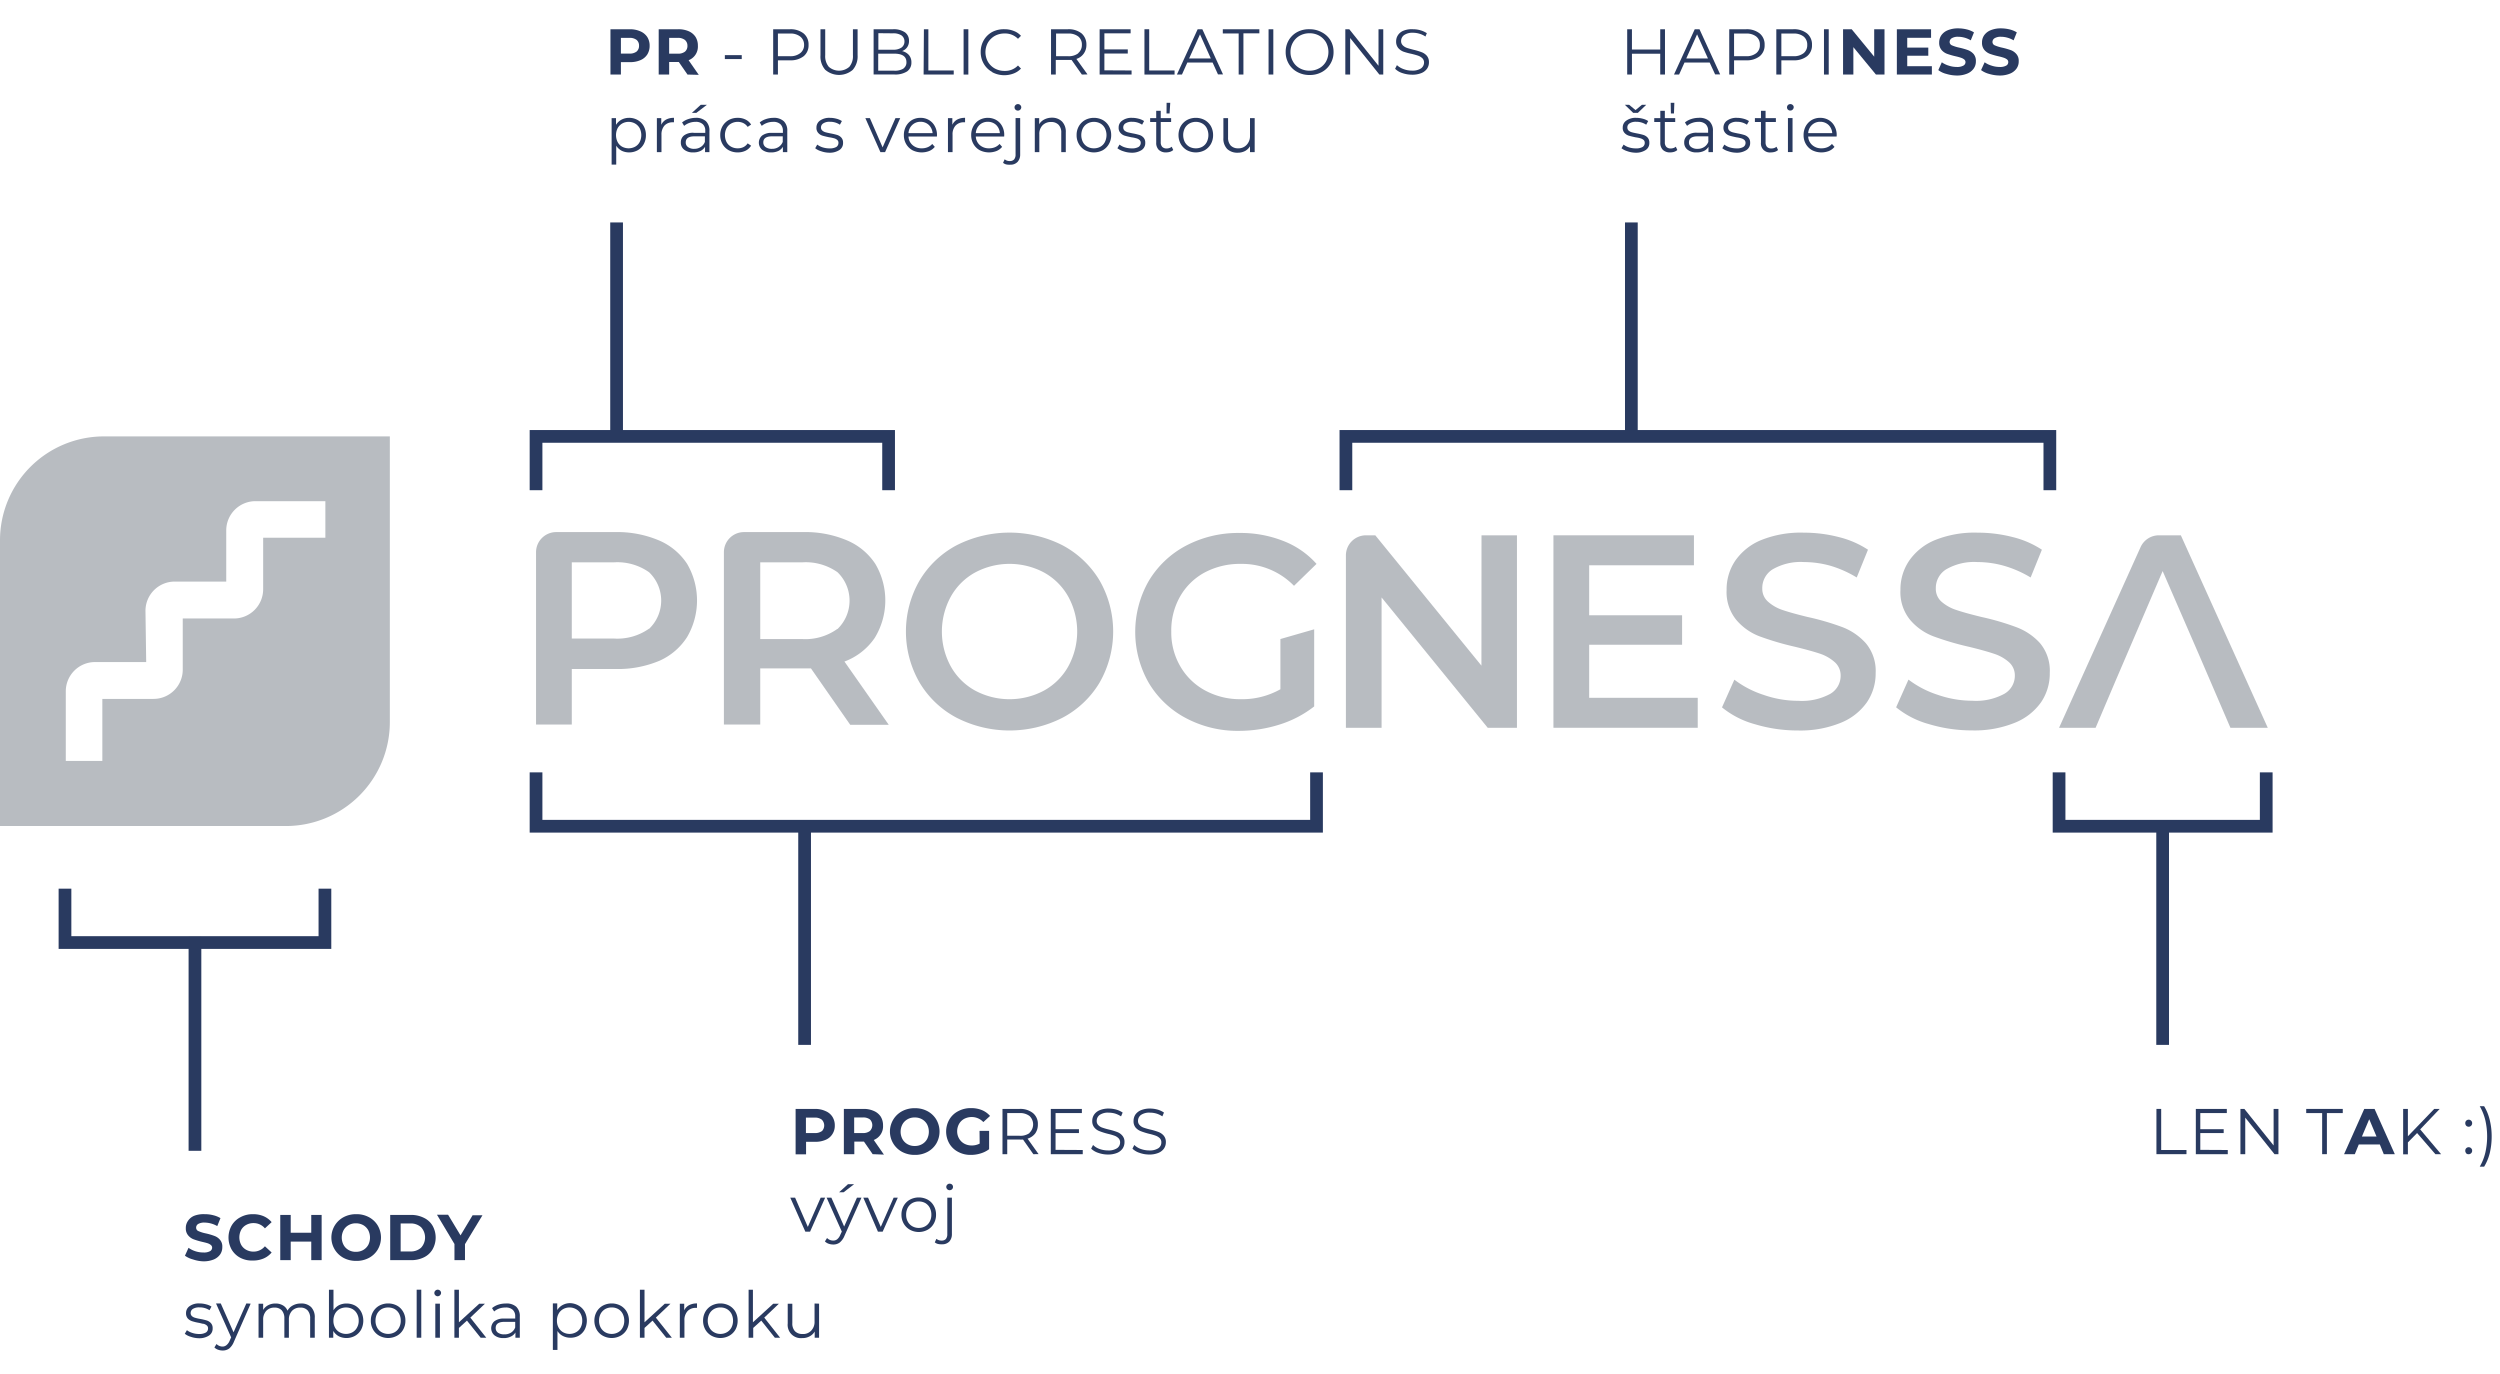<svg id="a84ca7e2-defd-4b20-b474-d85320c63497" data-name="Layer 1" xmlns="http://www.w3.org/2000/svg" viewBox="0 0 342 188"><title>prog_ilus</title><path d="M90.13,73.92a14.64,14.64,0,0,0-6-1.13H76.09a2.76,2.76,0,0,0-2.76,2.75V99.12h4.89v-7.6h6a14.64,14.64,0,0,0,6-1.13A8.64,8.64,0,0,0,94,87.14a9.92,9.92,0,0,0,0-10A8.66,8.66,0,0,0,90.13,73.92ZM88.79,86a7.52,7.52,0,0,1-4.85,1.35H78.22V76.93h5.72a7.52,7.52,0,0,1,4.85,1.35,5.35,5.35,0,0,1,0,7.75Z" style="fill:#b8bcc1"/><path d="M119.66,87.27a9.82,9.82,0,0,0,.09-10.12,8.66,8.66,0,0,0-3.89-3.23,14.6,14.6,0,0,0-6-1.13h-8.08a2.75,2.75,0,0,0-2.75,2.75V99.12H104V91.44h5.94q.67,0,1,0l5.37,7.71h5.27l-6.06-8.65A8.67,8.67,0,0,0,119.66,87.27Zm-5.13-1.22a7.51,7.51,0,0,1-4.86,1.37H104V76.93h5.71a7.57,7.57,0,0,1,4.86,1.35,5.4,5.4,0,0,1,0,7.77Z" style="fill:#b8bcc1"/><path d="M145.36,74.6a16,16,0,0,0-14.51,0,13,13,0,0,0-5.08,4.86,14,14,0,0,0,0,13.87,12.89,12.89,0,0,0,5.08,4.85,15.91,15.91,0,0,0,14.51,0,12.91,12.91,0,0,0,5.08-4.83,14.06,14.06,0,0,0,0-13.91A13,13,0,0,0,145.36,74.6Zm.79,16.55a8.49,8.49,0,0,1-3.31,3.31,10,10,0,0,1-9.47,0,8.49,8.49,0,0,1-3.31-3.31,9.95,9.95,0,0,1,0-9.51,8.49,8.49,0,0,1,3.31-3.31,10,10,0,0,1,9.47,0,8.49,8.49,0,0,1,3.31,3.31,9.95,9.95,0,0,1,0,9.51Z" style="fill:#b8bcc1"/><path d="M164.81,78.31a10.26,10.26,0,0,1,4.95-1.17,9.93,9.93,0,0,1,7.26,3l3.08-3A11.73,11.73,0,0,0,175.55,74a15.9,15.9,0,0,0-6-1.09,15.27,15.27,0,0,0-7.31,1.74,13,13,0,0,0-5.1,4.84,14.06,14.06,0,0,0,0,13.91,12.91,12.91,0,0,0,5.08,4.83,15,15,0,0,0,7.26,1.75,18.34,18.34,0,0,0,5.56-.86,14.85,14.85,0,0,0,4.74-2.48V86.09l-4.62,1.33v6.87a10.64,10.64,0,0,1-5.42,1.36,10,10,0,0,1-4.91-1.21,8.67,8.67,0,0,1-3.38-3.31,9.2,9.2,0,0,1-1.22-4.74,9.35,9.35,0,0,1,1.22-4.81A8.51,8.51,0,0,1,164.81,78.31Z" style="fill:#b8bcc1"/><path d="M202.66,91.06,188.14,73.23h-1.27A2.75,2.75,0,0,0,184.12,76V99.56H189V81.73l14.52,17.83h4V73.23h-4.85Z" style="fill:#b8bcc1"/><polygon points="217.4 88.2 230.11 88.2 230.11 84.17 217.4 84.17 217.4 77.33 231.73 77.33 231.73 73.23 212.51 73.23 212.51 99.56 232.25 99.56 232.25 95.46 217.4 95.46 217.4 88.2" style="fill:#b8bcc1"/><path d="M252.09,85.81a35.48,35.48,0,0,0-4.82-1.41c-1.43-.35-2.55-.66-3.38-.94a5.69,5.69,0,0,1-2-1.13,2.33,2.33,0,0,1-.81-1.84,3,3,0,0,1,1.41-2.6,7.66,7.66,0,0,1,4.31-1,13.57,13.57,0,0,1,3.65.52A15.25,15.25,0,0,1,254,79l1.54-3.8a12.88,12.88,0,0,0-4-1.73,18.87,18.87,0,0,0-4.73-.6,14.5,14.5,0,0,0-5.85,1,8,8,0,0,0-3.58,2.84,7,7,0,0,0-1.18,4,6,6,0,0,0,1.34,4.11,7.83,7.83,0,0,0,3.19,2.24,39.68,39.68,0,0,0,4.87,1.43c1.43.35,2.56.66,3.39.94A5.8,5.8,0,0,1,251,90.59a2.43,2.43,0,0,1,.8,1.86,2.85,2.85,0,0,1-1.44,2.48,8.15,8.15,0,0,1-4.38.94,14.37,14.37,0,0,1-4.72-.81,13.4,13.4,0,0,1-4-2.08l-1.69,3.79a12.2,12.2,0,0,0,4.49,2.3,20.27,20.27,0,0,0,5.89.86,14.62,14.62,0,0,0,5.86-1.05,8,8,0,0,0,3.59-2.82,7,7,0,0,0,1.19-4,5.9,5.9,0,0,0-1.34-4.06A8.3,8.3,0,0,0,252.09,85.81Z" style="fill:#b8bcc1"/><path d="M275.87,85.81a35.29,35.29,0,0,0-4.81-1.41c-1.43-.35-2.56-.66-3.39-.94a5.77,5.77,0,0,1-2.05-1.13,2.32,2.32,0,0,1-.8-1.84,3,3,0,0,1,1.41-2.6,7.62,7.62,0,0,1,4.3-1,13.52,13.52,0,0,1,3.65.52A15.08,15.08,0,0,1,277.79,79l1.54-3.8a12.92,12.92,0,0,0-4-1.73,19,19,0,0,0-4.74-.6,14.5,14.5,0,0,0-5.85,1,8,8,0,0,0-3.57,2.84,7,7,0,0,0-1.19,4,6,6,0,0,0,1.34,4.11,7.86,7.86,0,0,0,3.2,2.24,39.15,39.15,0,0,0,4.87,1.43c1.43.35,2.55.66,3.38.94a5.71,5.71,0,0,1,2.05,1.15,2.4,2.4,0,0,1,.81,1.86,2.84,2.84,0,0,1-1.45,2.48,8.1,8.1,0,0,1-4.38.94,14.42,14.42,0,0,1-4.72-.81,13.4,13.4,0,0,1-4-2.08l-1.69,3.79a12.2,12.2,0,0,0,4.49,2.3,20.37,20.37,0,0,0,5.89.86,14.67,14.67,0,0,0,5.87-1.05,8.05,8.05,0,0,0,3.59-2.82,7,7,0,0,0,1.18-4,5.89,5.89,0,0,0-1.33-4.06A8.26,8.26,0,0,0,275.87,85.81Z" style="fill:#b8bcc1"/><path d="M298.34,73.23h-3a2.75,2.75,0,0,0-2.51,1.62L281.68,99.56h5l2.59-6.1h0l2.36-5.5,4.22-9.84,5,11.51h0l4.27,9.93h5.11Z" style="fill:#b8bcc1"/><path d="M0,73.92V113H39.11A14.22,14.22,0,0,0,53.33,98.81V59.7H14.22A14.22,14.22,0,0,0,0,73.92Zm19.9,9.64a4,4,0,0,1,4-4h7.05v-7a4,4,0,0,1,4-4h9.56v5H36v7.05a4,4,0,0,1-4,4H25v7a4,4,0,0,1-4,4h-7v8.49h-5V94.57a4,4,0,0,1,4-4h7Z" style="fill:#b8bcc1"/><polyline points="121.56 67.06 121.56 59.7 73.33 59.7 73.33 67.06" style="fill:none;stroke:#293a60;stroke-miterlimit:10;stroke-width:1.741px"/><polyline points="280.42 67.06 280.42 59.7 184.12 59.7 184.12 67.06" style="fill:none;stroke:#293a60;stroke-miterlimit:10;stroke-width:1.741px"/><polyline points="73.33 105.66 73.33 113.03 180.1 113.03 180.1 105.66" style="fill:none;stroke:#293a60;stroke-miterlimit:10;stroke-width:1.741px"/><polyline points="8.89 121.57 8.89 128.94 44.45 128.94 44.45 121.57" style="fill:none;stroke:#293a60;stroke-miterlimit:10;stroke-width:1.741px"/><line x1="84.35" y1="59.7" x2="84.35" y2="30.43" style="fill:none;stroke:#293a60;stroke-miterlimit:10;stroke-width:1.741px"/><path d="M87.61,4.29a2.14,2.14,0,0,1,.94.78,2.2,2.2,0,0,1,.32,1.19,2.2,2.2,0,0,1-.32,1.19,2.08,2.08,0,0,1-.94.78,3.46,3.46,0,0,1-1.42.27H84.94v1.7H83.51V4h2.68A3.46,3.46,0,0,1,87.61,4.29Zm-.52,2.76a1,1,0,0,0,.33-.79,1,1,0,0,0-.33-.8,1.55,1.55,0,0,0-1-.28H84.94V7.33h1.17A1.49,1.49,0,0,0,87.09,7.05Z" style="fill:#293a60"/><path d="M94.05,10.2,92.86,8.48H91.54V10.2H90.11V4h2.68a3.46,3.46,0,0,1,1.42.27,2.14,2.14,0,0,1,.94.78,2.2,2.2,0,0,1,.32,1.19,2,2,0,0,1-1.27,2l1.39,2Zm-.36-4.74a1.55,1.55,0,0,0-1-.28H91.54V7.34h1.17a1.49,1.49,0,0,0,1-.28,1,1,0,0,0,.33-.8A1,1,0,0,0,93.69,5.46Z" style="fill:#293a60"/><path d="M99.16,7.54h2.31v.54H99.16Z" style="fill:#293a60"/><path d="M109.94,4.58a1.93,1.93,0,0,1,.67,1.56,1.9,1.9,0,0,1-.67,1.55,2.85,2.85,0,0,1-1.86.56h-1.66V10.2h-.65V4h2.31A2.85,2.85,0,0,1,109.94,4.58Zm-.47,2.69A1.38,1.38,0,0,0,110,6.14,1.41,1.41,0,0,0,109.47,5a2.14,2.14,0,0,0-1.41-.41h-1.64v3.1h1.64A2.14,2.14,0,0,0,109.47,7.27Z" style="fill:#293a60"/><path d="M112.91,9.57a2.76,2.76,0,0,1-.67-2V4h.65V7.54a2.27,2.27,0,0,0,.49,1.6,2.13,2.13,0,0,0,2.81,0,2.27,2.27,0,0,0,.49-1.6V4h.64V7.56a2.8,2.8,0,0,1-.67,2,2.88,2.88,0,0,1-3.74,0Z" style="fill:#293a60"/><path d="M124.35,7.54a1.52,1.52,0,0,1,.33,1,1.45,1.45,0,0,1-.59,1.23,3,3,0,0,1-1.74.42h-2.84V4h2.67a2.72,2.72,0,0,1,1.6.41,1.38,1.38,0,0,1,.57,1.18,1.46,1.46,0,0,1-.25.87,1.44,1.44,0,0,1-.7.53A1.71,1.71,0,0,1,124.35,7.54Zm-4.19-3V6.8h2a1.93,1.93,0,0,0,1.16-.29,1,1,0,0,0,.41-.83,1,1,0,0,0-.41-.84,2,2,0,0,0-1.16-.28Zm3.44,4.82A1,1,0,0,0,124,8.5c0-.77-.56-1.16-1.68-1.16h-2.18V9.67h2.18A2.26,2.26,0,0,0,123.6,9.38Z" style="fill:#293a60"/><path d="M126.39,4H127V9.64h3.47v.56h-4.12Z" style="fill:#293a60"/><path d="M131.82,4h.65V10.2h-.65Z" style="fill:#293a60"/><path d="M135.74,9.85a2.93,2.93,0,0,1-1.16-1.13,3.12,3.12,0,0,1-.42-1.61,3.14,3.14,0,0,1,.42-1.61,3,3,0,0,1,1.16-1.13A3.4,3.4,0,0,1,137.4,4a3.3,3.3,0,0,1,1.27.23,2.52,2.52,0,0,1,1,.67l-.41.41a2.46,2.46,0,0,0-1.83-.73,2.74,2.74,0,0,0-1.34.33,2.59,2.59,0,0,0-.94.92,2.69,2.69,0,0,0,0,2.62,2.52,2.52,0,0,0,.94.92,2.74,2.74,0,0,0,1.34.33,2.42,2.42,0,0,0,1.83-.74l.41.42a2.63,2.63,0,0,1-1,.67,3.53,3.53,0,0,1-2.93-.17Z" style="fill:#293a60"/><path d="M148,10.2l-1.41-2-.5,0h-1.66v2h-.65V4h2.31a2.85,2.85,0,0,1,1.86.56,2,2,0,0,1,.67,1.56,2,2,0,0,1-.37,1.22,1.92,1.92,0,0,1-1,.72l1.52,2.12Zm-.52-2.92A1.41,1.41,0,0,0,148,6.14,1.4,1.4,0,0,0,147.52,5a2.15,2.15,0,0,0-1.41-.41h-1.64V7.69h1.64A2.15,2.15,0,0,0,147.52,7.28Z" style="fill:#293a60"/><path d="M154.8,9.64v.56h-4.37V4h4.24v.56h-3.59v2.2h3.2v.56h-3.2v2.3Z" style="fill:#293a60"/><path d="M156.56,4h.65V9.64h3.47v.56h-4.12Z" style="fill:#293a60"/><path d="M165.88,8.55h-3.45l-.74,1.65H161L163.84,4h.64l2.83,6.18h-.69ZM165.64,8,164.16,4.7,162.67,8Z" style="fill:#293a60"/><path d="M169.45,4.58h-2.17V4h5v.56H170.1V10.2h-.65Z" style="fill:#293a60"/><path d="M173.54,4h.65V10.2h-.65Z" style="fill:#293a60"/><path d="M177.47,9.85a3,3,0,0,1-1.17-1.13,3.12,3.12,0,0,1-.42-1.61,3.14,3.14,0,0,1,.42-1.61,3,3,0,0,1,1.17-1.12A3.32,3.32,0,0,1,179.13,4a3.37,3.37,0,0,1,1.66.4A3,3,0,0,1,182,5.5a3.06,3.06,0,0,1,.43,1.61A3,3,0,0,1,182,8.72a3,3,0,0,1-1.16,1.13,3.38,3.38,0,0,1-1.66.41A3.43,3.43,0,0,1,177.47,9.85Zm3-.51a2.42,2.42,0,0,0,.93-.92,2.77,2.77,0,0,0,0-2.62,2.49,2.49,0,0,0-.93-.92,2.68,2.68,0,0,0-1.33-.33,2.73,2.73,0,0,0-1.33.33,2.42,2.42,0,0,0-.93.92,2.54,2.54,0,0,0-.34,1.31,2.54,2.54,0,0,0,.34,1.31,2.35,2.35,0,0,0,.93.92,2.73,2.73,0,0,0,1.33.33A2.68,2.68,0,0,0,180.46,9.34Z" style="fill:#293a60"/><path d="M189.23,4V10.2h-.53l-4-5v5h-.66V4h.54l4,5V4Z" style="fill:#293a60"/><path d="M191.85,10a2.47,2.47,0,0,1-1-.59l.25-.5a2.63,2.63,0,0,0,.9.54,3.21,3.21,0,0,0,1.15.21,2.12,2.12,0,0,0,1.24-.3,1,1,0,0,0,.42-.8.81.81,0,0,0-.23-.59,1.6,1.6,0,0,0-.55-.34c-.22-.08-.52-.16-.91-.26A9,9,0,0,1,192,7.07a1.8,1.8,0,0,1-.72-.5,1.36,1.36,0,0,1-.29-.91,1.51,1.51,0,0,1,.25-.85A1.58,1.58,0,0,1,192,4.2,3,3,0,0,1,193.31,4a3.67,3.67,0,0,1,1,.14,3.23,3.23,0,0,1,.88.4L195,5a2.75,2.75,0,0,0-.83-.39,3.26,3.26,0,0,0-.86-.13,2,2,0,0,0-1.23.32,1,1,0,0,0-.41.8.81.81,0,0,0,.23.6,1.52,1.52,0,0,0,.56.35c.23.08.54.16.92.26a8.91,8.91,0,0,1,1.1.33,1.78,1.78,0,0,1,.71.49,1.33,1.33,0,0,1,.29.9,1.49,1.49,0,0,1-.25.85,1.71,1.71,0,0,1-.77.61,3.25,3.25,0,0,1-1.28.23A4.26,4.26,0,0,1,191.85,10Z" style="fill:#293a60"/><path d="M87.23,16.42a2.16,2.16,0,0,1,.83.84,2.45,2.45,0,0,1,.3,1.22,2.5,2.5,0,0,1-.3,1.24,2.16,2.16,0,0,1-.83.84,2.44,2.44,0,0,1-1.19.29,2.31,2.31,0,0,1-1-.23,2,2,0,0,1-.74-.69v2.59h-.63V16.16h.6v.92a2,2,0,0,1,.75-.71,2.25,2.25,0,0,1,1-.25A2.36,2.36,0,0,1,87.23,16.42Zm-.35,3.65a1.55,1.55,0,0,0,.63-.64,2.14,2.14,0,0,0,0-1.89,1.68,1.68,0,0,0-.63-.64,1.82,1.82,0,0,0-1.77,0,1.73,1.73,0,0,0-.62.64,2.14,2.14,0,0,0,0,1.89,1.59,1.59,0,0,0,.62.64,1.89,1.89,0,0,0,1.77,0Z" style="fill:#293a60"/><path d="M91.12,16.36a2.21,2.21,0,0,1,1.08-.24v.61h-.15a1.49,1.49,0,0,0-1.15.45,1.82,1.82,0,0,0-.41,1.26v2.37h-.63V16.16h.6v.91A1.57,1.57,0,0,1,91.12,16.36Z" style="fill:#293a60"/><path d="M96.57,16.58a1.76,1.76,0,0,1,.48,1.35v2.88h-.6v-.73a1.49,1.49,0,0,1-.62.57,2.25,2.25,0,0,1-1,.2,1.88,1.88,0,0,1-1.23-.37,1.19,1.19,0,0,1-.46-1,1.17,1.17,0,0,1,.43-.95A2,2,0,0,1,95,18.18h1.48V17.9a1.16,1.16,0,0,0-.34-.91,1.38,1.38,0,0,0-1-.32,2.45,2.45,0,0,0-.85.15,2.29,2.29,0,0,0-.7.4l-.28-.47a2.57,2.57,0,0,1,.85-.46,3.29,3.29,0,0,1,1-.17A2,2,0,0,1,96.57,16.58Zm-.71,3.53a1.42,1.42,0,0,0,.57-.7v-.76H95c-.8,0-1.19.28-1.19.83a.74.74,0,0,0,.31.64,1.35,1.35,0,0,0,.86.24A1.57,1.57,0,0,0,95.86,20.11Zm0-5.77h.84l-1.44,1.1h-.61Z" style="fill:#293a60"/><path d="M99.69,20.55a2.21,2.21,0,0,1-.85-.84,2.42,2.42,0,0,1-.31-1.23,2.38,2.38,0,0,1,.31-1.22,2.28,2.28,0,0,1,.85-.84,2.53,2.53,0,0,1,1.24-.3,2.34,2.34,0,0,1,1.07.24,1.82,1.82,0,0,1,.75.68l-.47.32a1.55,1.55,0,0,0-.59-.52,1.76,1.76,0,0,0-.76-.17,1.84,1.84,0,0,0-.91.23,1.55,1.55,0,0,0-.63.64,2.14,2.14,0,0,0,0,1.89,1.55,1.55,0,0,0,.63.64,1.83,1.83,0,0,0,.91.22,1.76,1.76,0,0,0,.76-.16,1.47,1.47,0,0,0,.59-.52l.47.32a1.87,1.87,0,0,1-.76.69,2.43,2.43,0,0,1-1.06.23A2.53,2.53,0,0,1,99.69,20.55Z" style="fill:#293a60"/><path d="M107.22,16.58a1.76,1.76,0,0,1,.48,1.35v2.88h-.6v-.73a1.49,1.49,0,0,1-.62.57,2.25,2.25,0,0,1-1,.2,1.86,1.86,0,0,1-1.23-.37,1.28,1.28,0,0,1,0-1.93,2.08,2.08,0,0,1,1.37-.37h1.48V17.9a1.2,1.2,0,0,0-.34-.91,1.38,1.38,0,0,0-1-.32,2.41,2.41,0,0,0-.85.15,2.29,2.29,0,0,0-.7.4l-.28-.47a2.57,2.57,0,0,1,.85-.46,3.29,3.29,0,0,1,1-.17A2,2,0,0,1,107.22,16.58Zm-.71,3.53a1.48,1.48,0,0,0,.57-.7v-.76h-1.46c-.8,0-1.2.28-1.2.83a.77.77,0,0,0,.31.64,1.41,1.41,0,0,0,.87.24A1.59,1.59,0,0,0,106.51,20.11Z" style="fill:#293a60"/><path d="M112.33,20.69a2.35,2.35,0,0,1-.81-.41l.28-.5a2.34,2.34,0,0,0,.74.38,3.1,3.1,0,0,0,.92.14,1.81,1.81,0,0,0,.94-.19.65.65,0,0,0,.3-.57.48.48,0,0,0-.17-.4,1.05,1.05,0,0,0-.42-.22,5,5,0,0,0-.68-.14c-.38-.08-.68-.15-.91-.22a1.28,1.28,0,0,1-.59-.38,1,1,0,0,1-.24-.73,1.14,1.14,0,0,1,.48-.95,2.2,2.2,0,0,1,1.36-.38,3.48,3.48,0,0,1,.9.12,2.54,2.54,0,0,1,.74.32l-.27.5a2.4,2.4,0,0,0-1.37-.4,1.51,1.51,0,0,0-.91.22.65.65,0,0,0-.31.55.55.55,0,0,0,.18.43,1.11,1.11,0,0,0,.43.23c.17.05.4.1.7.16a8.85,8.85,0,0,1,.9.21,1.32,1.32,0,0,1,.57.36,1,1,0,0,1,.24.71,1.12,1.12,0,0,1-.51,1,2.41,2.41,0,0,1-1.41.36A3.49,3.49,0,0,1,112.33,20.69Z" style="fill:#293a60"/><path d="M123.15,16.16l-2.07,4.65h-.64l-2.06-4.65H119l1.74,4,1.76-4Z" style="fill:#293a60"/><path d="M128.17,18.68h-3.89a1.64,1.64,0,0,0,.56,1.17,1.82,1.82,0,0,0,1.27.44,2,2,0,0,0,.79-.15,1.66,1.66,0,0,0,.63-.45l.35.4a1.92,1.92,0,0,1-.77.57,2.84,2.84,0,0,1-2.29-.11,2.26,2.26,0,0,1-.86-.85,2.36,2.36,0,0,1-.31-1.22,2.48,2.48,0,0,1,.3-1.22,2.25,2.25,0,0,1,.81-.84,2.28,2.28,0,0,1,1.16-.3,2.25,2.25,0,0,1,1.16.3,2.09,2.09,0,0,1,.8.84,2.45,2.45,0,0,1,.3,1.22Zm-3.37-1.59a1.66,1.66,0,0,0-.52,1.12h3.3a1.76,1.76,0,0,0-.52-1.12,1.63,1.63,0,0,0-1.14-.43A1.6,1.6,0,0,0,124.8,17.09Z" style="fill:#293a60"/><path d="M130.94,16.36a2.21,2.21,0,0,1,1.08-.24v.61h-.15a1.49,1.49,0,0,0-1.15.45,1.77,1.77,0,0,0-.41,1.26v2.37h-.63V16.16h.6v.91A1.57,1.57,0,0,1,130.94,16.36Z" style="fill:#293a60"/><path d="M137.37,18.68h-3.88a1.67,1.67,0,0,0,.55,1.17,1.85,1.85,0,0,0,1.28.44,2.06,2.06,0,0,0,.79-.15,1.74,1.74,0,0,0,.63-.45l.35.4a1.92,1.92,0,0,1-.77.57,2.84,2.84,0,0,1-2.29-.11,2.2,2.2,0,0,1-.86-.85,2.36,2.36,0,0,1-.31-1.22,2.48,2.48,0,0,1,.3-1.22,2.11,2.11,0,0,1,.81-.84,2.39,2.39,0,0,1,2.32,0,2.09,2.09,0,0,1,.8.84,2.45,2.45,0,0,1,.29,1.22ZM134,17.09a1.7,1.7,0,0,0-.51,1.12h3.29a1.7,1.7,0,0,0-.51-1.12,1.65,1.65,0,0,0-1.14-.43A1.62,1.62,0,0,0,134,17.09Z" style="fill:#293a60"/><path d="M137.64,22.49a1.05,1.05,0,0,1-.42-.22l.22-.48a1,1,0,0,0,.72.24.74.74,0,0,0,.57-.22,1,1,0,0,0,.2-.66v-5h.63v5a1.46,1.46,0,0,1-.36,1,1.3,1.3,0,0,1-1,.38A2,2,0,0,1,137.64,22.49ZM138.92,15a.42.42,0,0,1-.13-.32.39.39,0,0,1,.13-.3.45.45,0,0,1,.33-.14.44.44,0,0,1,.32.13.42.42,0,0,1,.14.3.45.45,0,0,1-.14.33.41.41,0,0,1-.32.13A.44.44,0,0,1,138.92,15Z" style="fill:#293a60"/><path d="M145.29,16.63a2,2,0,0,1,.51,1.48v2.7h-.62V18.17a1.49,1.49,0,0,0-.37-1.1,1.36,1.36,0,0,0-1-.38,1.58,1.58,0,0,0-1.19.45,1.67,1.67,0,0,0-.44,1.23v2.44h-.62V16.16h.6V17a1.68,1.68,0,0,1,.71-.66,2.24,2.24,0,0,1,1.06-.24A1.9,1.9,0,0,1,145.29,16.63Z" style="fill:#293a60"/><path d="M148.44,20.55a2.31,2.31,0,0,1-.85-.85,2.36,2.36,0,0,1-.31-1.22,2.38,2.38,0,0,1,.31-1.22,2.28,2.28,0,0,1,.85-.84,2.59,2.59,0,0,1,2.42,0,2.19,2.19,0,0,1,.84.84,2.38,2.38,0,0,1,.31,1.22,2.36,2.36,0,0,1-.31,1.22,2.21,2.21,0,0,1-.84.85,2.59,2.59,0,0,1-2.42,0Zm2.1-.48a1.57,1.57,0,0,0,.61-.64,2.14,2.14,0,0,0,0-1.89,1.57,1.57,0,0,0-.61-.64,1.79,1.79,0,0,0-.89-.23,1.76,1.76,0,0,0-.89.23,1.59,1.59,0,0,0-.62.64,2.14,2.14,0,0,0,0,1.89,1.59,1.59,0,0,0,.62.64,1.75,1.75,0,0,0,.89.22A1.78,1.78,0,0,0,150.54,20.07Z" style="fill:#293a60"/><path d="M153.67,20.69a2.55,2.55,0,0,1-.81-.41l.29-.5a2.28,2.28,0,0,0,.73.38,3.16,3.16,0,0,0,.92.14,1.79,1.79,0,0,0,.94-.19.66.66,0,0,0,.31-.57.51.51,0,0,0-.17-.4,1.09,1.09,0,0,0-.43-.22,4.66,4.66,0,0,0-.68-.14c-.37-.08-.68-.15-.91-.22a1.25,1.25,0,0,1-.58-.38,1,1,0,0,1-.25-.73,1.12,1.12,0,0,1,.49-.95,2.15,2.15,0,0,1,1.35-.38,3.48,3.48,0,0,1,.9.12,2.42,2.42,0,0,1,.74.32l-.27.5a2.38,2.38,0,0,0-1.37-.4,1.55,1.55,0,0,0-.91.22.64.64,0,0,0-.3.55.58.58,0,0,0,.17.43,1.18,1.18,0,0,0,.43.23c.17.05.41.1.71.16a8,8,0,0,1,.89.21,1.27,1.27,0,0,1,.57.36,1,1,0,0,1,.24.71,1.13,1.13,0,0,1-.5,1,2.41,2.41,0,0,1-1.41.36A3.6,3.6,0,0,1,153.67,20.69Z" style="fill:#293a60"/><path d="M160.5,20.52a1.26,1.26,0,0,1-.44.25,1.91,1.91,0,0,1-.54.08,1.39,1.39,0,0,1-1-.35,1.34,1.34,0,0,1-.35-1V16.69h-.83v-.53h.83v-1h.62v1h1.42v.53h-1.42v2.77a.9.9,0,0,0,.21.64.81.81,0,0,0,.6.21,1.15,1.15,0,0,0,.37-.06.92.92,0,0,0,.32-.18Zm-.91-6.46h.5L160,15.52h-.42Z" style="fill:#293a60"/><path d="M162.38,20.55a2.31,2.31,0,0,1-.85-.85,2.46,2.46,0,0,1-.31-1.22,2.48,2.48,0,0,1,.31-1.22,2.28,2.28,0,0,1,.85-.84,2.59,2.59,0,0,1,2.42,0,2.28,2.28,0,0,1,.85.84,2.48,2.48,0,0,1,.3,1.22,2.45,2.45,0,0,1-.3,1.22,2.31,2.31,0,0,1-.85.85,2.59,2.59,0,0,1-2.42,0Zm2.1-.48a1.51,1.51,0,0,0,.61-.64,2.14,2.14,0,0,0,0-1.89,1.51,1.51,0,0,0-.61-.64,1.76,1.76,0,0,0-.89-.23,1.79,1.79,0,0,0-.89.23,1.66,1.66,0,0,0-.62.64,2.14,2.14,0,0,0,0,1.89,1.66,1.66,0,0,0,.62.64,1.78,1.78,0,0,0,.89.22A1.75,1.75,0,0,0,164.48,20.07Z" style="fill:#293a60"/><path d="M171.64,16.16v4.65H171V20a1.73,1.73,0,0,1-.68.66,2.13,2.13,0,0,1-1,.23,2,2,0,0,1-1.44-.51,2,2,0,0,1-.52-1.49V16.16H168v2.63a1.59,1.59,0,0,0,.36,1.12,1.36,1.36,0,0,0,1,.38,1.51,1.51,0,0,0,1.16-.45A1.74,1.74,0,0,0,171,18.6V16.16Z" style="fill:#293a60"/><line x1="110.07" y1="142.94" x2="110.07" y2="113.67" style="fill:none;stroke:#293a60;stroke-miterlimit:10;stroke-width:1.741px"/><path d="M112.94,152a2,2,0,0,1,.93.77,2.16,2.16,0,0,1,.33,1.2,2.09,2.09,0,0,1-.33,1.18,2,2,0,0,1-.93.78,3.46,3.46,0,0,1-1.42.27h-1.25v1.71h-1.43V151.7h2.68A3.3,3.3,0,0,1,112.94,152Zm-.52,2.76a1.12,1.12,0,0,0,0-1.59,1.49,1.49,0,0,0-1-.28h-1.17V155h1.17A1.55,1.55,0,0,0,112.42,154.74Z" style="fill:#293a60"/><path d="M119.38,157.89l-1.19-1.72h-1.32v1.72h-1.43V151.7h2.68a3.3,3.3,0,0,1,1.42.28,2.12,2.12,0,0,1,.94.77,2.24,2.24,0,0,1,.32,1.2,2,2,0,0,1-1.27,2l1.39,2Zm-.36-4.74a1.49,1.49,0,0,0-1-.28h-1.17V155H118a1.49,1.49,0,0,0,1-.28,1.12,1.12,0,0,0,0-1.59Z" style="fill:#293a60"/><path d="M123.41,157.58a3.16,3.16,0,0,1,0-5.57,3.6,3.6,0,0,1,1.74-.41,3.54,3.54,0,0,1,1.73.41,3.11,3.11,0,0,1,1.21,1.15,3.26,3.26,0,0,1,0,3.27,3.11,3.11,0,0,1-1.21,1.15,3.54,3.54,0,0,1-1.73.41A3.6,3.6,0,0,1,123.41,157.58Zm2.73-1.06a1.79,1.79,0,0,0,.69-.7,2.23,2.23,0,0,0,0-2,1.79,1.79,0,0,0-.69-.7,1.94,1.94,0,0,0-1-.25,1.92,1.92,0,0,0-1,.25,1.79,1.79,0,0,0-.69.7,2.15,2.15,0,0,0,0,2,1.79,1.79,0,0,0,.69.7,1.92,1.92,0,0,0,1,.25A1.94,1.94,0,0,0,126.14,156.52Z" style="fill:#293a60"/><path d="M134,154.7h1.31v2.51a3.66,3.66,0,0,1-1.17.58,4.34,4.34,0,0,1-1.33.2,3.54,3.54,0,0,1-1.73-.41,3,3,0,0,1-1.21-1.14,3.3,3.3,0,0,1,0-3.29A3,3,0,0,1,131.1,152a3.59,3.59,0,0,1,1.75-.41,3.85,3.85,0,0,1,1.47.27,3,3,0,0,1,1.12.8l-.92.84a2.16,2.16,0,0,0-1.6-.69,2.2,2.2,0,0,0-1,.24,1.8,1.8,0,0,0-.72.7,2.07,2.07,0,0,0-.26,1,2,2,0,0,0,.26,1,1.84,1.84,0,0,0,.71.7,2.08,2.08,0,0,0,1,.25,2.27,2.27,0,0,0,1.11-.26Z" style="fill:#293a60"/><path d="M141.36,157.89l-1.41-2a3.91,3.91,0,0,1-.49,0h-1.67v2h-.65V151.7h2.32a2.77,2.77,0,0,1,1.85.57,1.9,1.9,0,0,1,.67,1.55,2.06,2.06,0,0,1-.36,1.23,2.11,2.11,0,0,1-1.05.72l1.51,2.12Zm-.52-2.93a1.58,1.58,0,0,0,0-2.29,2.12,2.12,0,0,0-1.4-.4h-1.65v3.1h1.65A2.13,2.13,0,0,0,140.84,155Z" style="fill:#293a60"/><path d="M148.12,157.32v.57h-4.37V151.7H148v.57H144.4v2.2h3.2V155h-3.2v2.3Z" style="fill:#293a60"/><path d="M150.27,157.72a2.5,2.5,0,0,1-1-.58l.26-.51a2.37,2.37,0,0,0,.89.55,3.43,3.43,0,0,0,1.15.2,2.1,2.1,0,0,0,1.24-.3.94.94,0,0,0,.42-.79.78.78,0,0,0-.23-.59,1.46,1.46,0,0,0-.55-.34,7.92,7.92,0,0,0-.91-.26,9.36,9.36,0,0,1-1.11-.35,1.68,1.68,0,0,1-.71-.49,1.33,1.33,0,0,1-.3-.91,1.52,1.52,0,0,1,.25-.86,1.69,1.69,0,0,1,.76-.61,3.13,3.13,0,0,1,1.27-.23,4.07,4.07,0,0,1,1,.14,3.11,3.11,0,0,1,.88.41l-.22.52a3.31,3.31,0,0,0-.83-.39,3.37,3.37,0,0,0-.87-.12,2,2,0,0,0-1.22.31,1,1,0,0,0-.41.81.78.78,0,0,0,.22.59,1.37,1.37,0,0,0,.57.35,8.57,8.57,0,0,0,.91.26,8.91,8.91,0,0,1,1.1.33,1.7,1.7,0,0,1,.71.5,1.27,1.27,0,0,1,.29.89,1.52,1.52,0,0,1-.25.86,1.72,1.72,0,0,1-.77.61,3.26,3.26,0,0,1-1.28.22A3.89,3.89,0,0,1,150.27,157.72Z" style="fill:#293a60"/><path d="M155.92,157.72a2.45,2.45,0,0,1-1-.58l.25-.51a2.45,2.45,0,0,0,.89.55,3.52,3.52,0,0,0,1.15.2,2.13,2.13,0,0,0,1.25-.3.93.93,0,0,0,.41-.79.77.77,0,0,0-.22-.59,1.55,1.55,0,0,0-.55-.34,7.92,7.92,0,0,0-.91-.26,9.61,9.61,0,0,1-1.12-.35,1.82,1.82,0,0,1-.71-.49,1.33,1.33,0,0,1-.29-.91,1.59,1.59,0,0,1,.24-.86,1.75,1.75,0,0,1,.76-.61,3.19,3.19,0,0,1,1.28-.23,3.94,3.94,0,0,1,1,.14,3,3,0,0,1,.88.41l-.22.52a3.15,3.15,0,0,0-.83-.39,3.24,3.24,0,0,0-.86-.12,2,2,0,0,0-1.23.31,1,1,0,0,0-.41.81.79.79,0,0,0,.23.59,1.34,1.34,0,0,0,.56.35,8.86,8.86,0,0,0,.92.26,8.91,8.91,0,0,1,1.1.33,1.77,1.77,0,0,1,.71.5,1.32,1.32,0,0,1,.29.89,1.52,1.52,0,0,1-.25.86,1.75,1.75,0,0,1-.78.61,3.2,3.2,0,0,1-1.28.22A3.89,3.89,0,0,1,155.92,157.72Z" style="fill:#293a60"/><path d="M112.88,163.84l-2.06,4.65h-.65l-2.06-4.65h.66l1.74,4,1.76-4Z" style="fill:#293a60"/><path d="M117.85,163.84l-2.32,5.21a2.32,2.32,0,0,1-.66.93,1.45,1.45,0,0,1-.89.27,1.9,1.9,0,0,1-.63-.11,1.36,1.36,0,0,1-.5-.31l.29-.47a1.19,1.19,0,0,0,.85.35.84.84,0,0,0,.54-.18,1.49,1.49,0,0,0,.42-.6l.21-.45-2.08-4.64h.65l1.75,3.95,1.75-3.95ZM116,162h.84l-1.43,1.1h-.62Z" style="fill:#293a60"/><path d="M122.82,163.84l-2.07,4.65h-.65l-2-4.65h.65l1.74,4,1.76-4Z" style="fill:#293a60"/><path d="M124.48,168.23a2.21,2.21,0,0,1-.85-.84,2.38,2.38,0,0,1-.31-1.22,2.36,2.36,0,0,1,.31-1.22,2.21,2.21,0,0,1,.85-.84,2.59,2.59,0,0,1,2.42,0,2.12,2.12,0,0,1,.84.84,2.36,2.36,0,0,1,.31,1.22,2.38,2.38,0,0,1-.31,1.22,2.12,2.12,0,0,1-.84.84,2.52,2.52,0,0,1-2.42,0Zm2.1-.48a1.57,1.57,0,0,0,.61-.64,1.92,1.92,0,0,0,.22-.94,2,2,0,0,0-.22-.95,1.63,1.63,0,0,0-.61-.64,1.78,1.78,0,0,0-.89-.22,1.75,1.75,0,0,0-.89.22,1.66,1.66,0,0,0-.62.64,2,2,0,0,0-.22.95,1.92,1.92,0,0,0,.22.94,1.59,1.59,0,0,0,.62.64,1.76,1.76,0,0,0,.89.23A1.79,1.79,0,0,0,126.58,167.75Z" style="fill:#293a60"/><path d="M128.31,170.17a1,1,0,0,1-.43-.22l.22-.48a1.05,1.05,0,0,0,.73.24.74.74,0,0,0,.57-.22,1,1,0,0,0,.19-.65v-5h.63v5a1.48,1.48,0,0,1-.35,1,1.33,1.33,0,0,1-1,.38A2,2,0,0,1,128.31,170.17Zm1.28-7.48a.45.45,0,0,1-.14-.32.43.43,0,0,1,.14-.31.41.41,0,0,1,.32-.13.48.48,0,0,1,.33.12.42.42,0,0,1,.13.31.44.44,0,0,1-.13.33.49.49,0,0,1-.33.13A.44.44,0,0,1,129.59,162.69Z" style="fill:#293a60"/><line x1="223.17" y1="59.7" x2="223.17" y2="30.43" style="fill:none;stroke:#293a60;stroke-miterlimit:10;stroke-width:1.741px"/><path d="M227.77,4V10.2h-.65V7.35h-3.87V10.2h-.65V4h.65V6.78h3.87V4Z" style="fill:#293a60"/><path d="M233.88,8.55h-3.44l-.74,1.65H229L231.84,4h.65l2.83,6.18h-.69ZM233.65,8,232.16,4.7,230.68,8Z" style="fill:#293a60"/><path d="M240.73,4.58a1.93,1.93,0,0,1,.67,1.56,1.9,1.9,0,0,1-.67,1.55,2.82,2.82,0,0,1-1.85.56h-1.66V10.2h-.66V4h2.32A2.82,2.82,0,0,1,240.73,4.58Zm-.47,2.69a1.35,1.35,0,0,0,.49-1.13A1.38,1.38,0,0,0,240.26,5a2.13,2.13,0,0,0-1.4-.41h-1.64v3.1h1.64A2.13,2.13,0,0,0,240.26,7.27Z" style="fill:#293a60"/><path d="M247.21,4.58a1.93,1.93,0,0,1,.67,1.56,1.9,1.9,0,0,1-.67,1.55,2.85,2.85,0,0,1-1.86.56h-1.66V10.2H243V4h2.31A2.85,2.85,0,0,1,247.21,4.58Zm-.47,2.69a1.38,1.38,0,0,0,.49-1.13A1.41,1.41,0,0,0,246.74,5a2.13,2.13,0,0,0-1.4-.41h-1.65v3.1h1.65A2.13,2.13,0,0,0,246.74,7.27Z" style="fill:#293a60"/><path d="M249.52,4h.65V10.2h-.65Z" style="fill:#293a60"/><path d="M257.8,4V10.2h-1.17l-3.09-3.75V10.2h-1.41V4h1.18l3.08,3.75V4Z" style="fill:#293a60"/><path d="M264.28,9.06V10.2h-4.79V4h4.68V5.17h-3.26V6.51h2.88V7.62h-2.88V9.06Z" style="fill:#293a60"/><path d="M266.26,10.11a3,3,0,0,1-1.1-.52l.48-1.07a3.23,3.23,0,0,0,.95.46,3.46,3.46,0,0,0,1.09.18,1.73,1.73,0,0,0,.9-.18.54.54,0,0,0,.3-.48.46.46,0,0,0-.18-.37,1.4,1.4,0,0,0-.44-.23c-.18-.06-.42-.13-.73-.2a10.08,10.08,0,0,1-1.15-.33,1.83,1.83,0,0,1-.78-.54,1.49,1.49,0,0,1-.32-1,1.76,1.76,0,0,1,.29-1,2,2,0,0,1,.88-.69,3.6,3.6,0,0,1,1.44-.26,4.89,4.89,0,0,1,1.15.14,3.43,3.43,0,0,1,1,.41l-.44,1.09a3.38,3.38,0,0,0-1.71-.49,1.6,1.6,0,0,0-.89.2.6.6,0,0,0-.29.51.5.5,0,0,0,.33.47,5.39,5.39,0,0,0,1,.31,9.74,9.74,0,0,1,1.16.33,2,2,0,0,1,.78.53,1.44,1.44,0,0,1,.32,1,1.66,1.66,0,0,1-.3,1,2,2,0,0,1-.89.69,3.6,3.6,0,0,1-1.44.26A5.11,5.11,0,0,1,266.26,10.11Z" style="fill:#293a60"/><path d="M272.11,10.11a3.22,3.22,0,0,1-1.1-.52l.49-1.07a3.23,3.23,0,0,0,.95.46,3.46,3.46,0,0,0,1.09.18,1.73,1.73,0,0,0,.9-.18.53.53,0,0,0,.29-.48.45.45,0,0,0-.17-.37,1.4,1.4,0,0,0-.44-.23c-.18-.06-.42-.13-.73-.2a10.32,10.32,0,0,1-1.16-.33,1.87,1.87,0,0,1-.77-.54,1.49,1.49,0,0,1-.32-1,1.68,1.68,0,0,1,.29-1,2,2,0,0,1,.88-.69,3.58,3.58,0,0,1,1.43-.26,5,5,0,0,1,1.16.14,3.43,3.43,0,0,1,1,.41l-.44,1.09a3.38,3.38,0,0,0-1.71-.49,1.58,1.58,0,0,0-.89.2.6.6,0,0,0-.29.51.5.5,0,0,0,.33.47,5.39,5.39,0,0,0,1,.31,10.32,10.32,0,0,1,1.16.33,1.87,1.87,0,0,1,.77.53,1.4,1.4,0,0,1,.33,1,1.66,1.66,0,0,1-.3,1,2,2,0,0,1-.89.69,3.6,3.6,0,0,1-1.44.26A5.18,5.18,0,0,1,272.11,10.11Z" style="fill:#293a60"/><path d="M222.63,20.69a2.55,2.55,0,0,1-.81-.41l.29-.5a2.18,2.18,0,0,0,.73.38,3.1,3.1,0,0,0,.92.14,1.79,1.79,0,0,0,.94-.19.65.65,0,0,0,.3-.57.51.51,0,0,0-.16-.4,1.17,1.17,0,0,0-.43-.22,5,5,0,0,0-.68-.14c-.38-.08-.68-.15-.91-.22a1.34,1.34,0,0,1-.59-.38,1,1,0,0,1-.24-.73,1.12,1.12,0,0,1,.49-.95,2.15,2.15,0,0,1,1.35-.38,3.48,3.48,0,0,1,.9.12,2.42,2.42,0,0,1,.74.32l-.27.5a2.4,2.4,0,0,0-1.37-.4,1.55,1.55,0,0,0-.91.22.64.64,0,0,0-.3.55.58.58,0,0,0,.17.43,1.11,1.11,0,0,0,.43.23c.17.05.4.1.71.16a8.57,8.57,0,0,1,.89.21,1.32,1.32,0,0,1,.57.36,1,1,0,0,1,.24.71,1.12,1.12,0,0,1-.51,1,2.41,2.41,0,0,1-1.41.36A3.58,3.58,0,0,1,222.63,20.69Zm2.57-6.35-1.14,1.1h-.64l-1.14-1.1h.59l.87.72.87-.72Z" style="fill:#293a60"/><path d="M229.46,20.52a1.26,1.26,0,0,1-.44.25,1.91,1.91,0,0,1-.54.08,1.38,1.38,0,0,1-1-.35,1.34,1.34,0,0,1-.35-1V16.69h-.83v-.53h.83v-1h.62v1h1.42v.53h-1.42v2.77a.9.9,0,0,0,.21.64.81.81,0,0,0,.6.21,1.15,1.15,0,0,0,.37-.06.92.92,0,0,0,.32-.18Zm-.91-6.46h.5L229,15.52h-.42Z" style="fill:#293a60"/><path d="M233.84,16.58a1.77,1.77,0,0,1,.49,1.35v2.88h-.61v-.73a1.43,1.43,0,0,1-.62.57,2.24,2.24,0,0,1-1,.2,1.89,1.89,0,0,1-1.24-.37,1.19,1.19,0,0,1-.46-1,1.17,1.17,0,0,1,.43-.95,2,2,0,0,1,1.36-.37h1.48V17.9a1.16,1.16,0,0,0-.34-.91,1.38,1.38,0,0,0-1-.32,2.45,2.45,0,0,0-.85.15,2.12,2.12,0,0,0-.69.4l-.29-.47a2.57,2.57,0,0,1,.85-.46,3.29,3.29,0,0,1,1-.17A2,2,0,0,1,233.84,16.58Zm-.71,3.53a1.42,1.42,0,0,0,.57-.7v-.76h-1.46c-.8,0-1.19.28-1.19.83a.74.74,0,0,0,.31.64,1.35,1.35,0,0,0,.86.24A1.57,1.57,0,0,0,233.13,20.11Z" style="fill:#293a60"/><path d="M236.42,20.69a2.35,2.35,0,0,1-.81-.41l.28-.5a2.28,2.28,0,0,0,.73.38,3.16,3.16,0,0,0,.92.14,1.76,1.76,0,0,0,.94-.19.64.64,0,0,0,.31-.57.51.51,0,0,0-.17-.4,1.05,1.05,0,0,0-.42-.22,5,5,0,0,0-.68-.14c-.38-.08-.68-.15-.91-.22a1.28,1.28,0,0,1-.59-.38,1,1,0,0,1-.25-.73,1.14,1.14,0,0,1,.49-.95,2.17,2.17,0,0,1,1.35-.38,3.48,3.48,0,0,1,.9.12,2.6,2.6,0,0,1,.75.32l-.28.5a2.38,2.38,0,0,0-1.37-.4,1.49,1.49,0,0,0-.9.22.63.63,0,0,0-.31.55.58.58,0,0,0,.17.43,1.18,1.18,0,0,0,.43.23c.17.05.41.1.71.16a8,8,0,0,1,.89.21,1.3,1.3,0,0,1,.58.36,1,1,0,0,1,.24.71,1.12,1.12,0,0,1-.51,1,2.41,2.41,0,0,1-1.41.36A3.49,3.49,0,0,1,236.42,20.69Z" style="fill:#293a60"/><path d="M243.24,20.52a1.18,1.18,0,0,1-.44.25,1.91,1.91,0,0,1-.54.08,1.22,1.22,0,0,1-1.36-1.35V16.69h-.83v-.53h.83v-1h.63v1h1.41v.53h-1.41v2.77a.94.94,0,0,0,.2.64.81.81,0,0,0,.6.21,1.21,1.21,0,0,0,.38-.06.87.87,0,0,0,.31-.18Z" style="fill:#293a60"/><path d="M244.59,15a.46.46,0,0,1-.13-.32.48.48,0,0,1,.13-.31.48.48,0,0,1,.66,0,.39.39,0,0,1,.13.3.47.47,0,0,1-.79.33Zm0,1.15h.63v4.65h-.63Z" style="fill:#293a60"/><path d="M251.25,18.68h-3.89a1.64,1.64,0,0,0,.56,1.17,1.82,1.82,0,0,0,1.27.44,2,2,0,0,0,.79-.15,1.66,1.66,0,0,0,.63-.45l.35.4a1.92,1.92,0,0,1-.77.57,2.84,2.84,0,0,1-2.29-.11,2.26,2.26,0,0,1-.86-.85,2.36,2.36,0,0,1-.31-1.22,2.48,2.48,0,0,1,.3-1.22,2.25,2.25,0,0,1,.81-.84,2.28,2.28,0,0,1,1.16-.3,2.25,2.25,0,0,1,1.16.3,2.09,2.09,0,0,1,.8.84,2.45,2.45,0,0,1,.3,1.22Zm-3.37-1.59a1.66,1.66,0,0,0-.52,1.12h3.29a1.7,1.7,0,0,0-.51-1.12,1.63,1.63,0,0,0-1.14-.43A1.58,1.58,0,0,0,247.88,17.09Z" style="fill:#293a60"/><line x1="26.67" y1="157.43" x2="26.67" y2="128.17" style="fill:none;stroke:#293a60;stroke-miterlimit:10;stroke-width:1.741px"/><path d="M26.4,172.29a3.31,3.31,0,0,1-1.1-.51l.49-1.08a3.44,3.44,0,0,0,.94.47,3.5,3.5,0,0,0,1.1.17,1.68,1.68,0,0,0,.9-.18.55.55,0,0,0,.29-.48.46.46,0,0,0-.17-.36,1.32,1.32,0,0,0-.44-.24c-.18-.06-.43-.12-.73-.19a10.09,10.09,0,0,1-1.16-.34,1.8,1.8,0,0,1-.77-.54,1.44,1.44,0,0,1-.33-1,1.66,1.66,0,0,1,.3-1,1.87,1.87,0,0,1,.87-.7A3.64,3.64,0,0,1,28,166.1a4.49,4.49,0,0,1,1.16.14,3.54,3.54,0,0,1,1,.4l-.44,1.09a3.53,3.53,0,0,0-1.72-.48,1.64,1.64,0,0,0-.89.19.59.59,0,0,0-.28.51.5.5,0,0,0,.33.47,4.73,4.73,0,0,0,1,.31,8.41,8.41,0,0,1,1.16.34,1.78,1.78,0,0,1,.77.53,1.38,1.38,0,0,1,.32,1,1.72,1.72,0,0,1-.29,1,2.05,2.05,0,0,1-.89.7,3.67,3.67,0,0,1-1.44.25A4.83,4.83,0,0,1,26.4,172.29Z" style="fill:#293a60"/><path d="M32.9,172.08a3,3,0,0,1-1.21-1.14,3.36,3.36,0,0,1,0-3.29,3,3,0,0,1,1.21-1.14,3.46,3.46,0,0,1,1.71-.41,3.62,3.62,0,0,1,1.46.28,3,3,0,0,1,1.09.81l-.92.85a2,2,0,0,0-1.56-.72,2,2,0,0,0-1,.25,1.75,1.75,0,0,0-.7.7,2.23,2.23,0,0,0,0,2,1.75,1.75,0,0,0,.7.7,2,2,0,0,0,1,.25,2,2,0,0,0,1.56-.73l.92.85a2.89,2.89,0,0,1-1.1.82,3.59,3.59,0,0,1-1.46.28A3.42,3.42,0,0,1,32.9,172.08Z" style="fill:#293a60"/><path d="M44,166.2v6.19H42.58v-2.54H39.77v2.54H38.34V166.2h1.43v2.44h2.81V166.2Z" style="fill:#293a60"/><path d="M47,172.08a3.16,3.16,0,0,1,0-5.57,3.6,3.6,0,0,1,1.74-.41,3.54,3.54,0,0,1,1.73.41,3.11,3.11,0,0,1,1.21,1.15,3.26,3.26,0,0,1,0,3.27,3.11,3.11,0,0,1-1.21,1.15,3.54,3.54,0,0,1-1.73.41A3.6,3.6,0,0,1,47,172.08ZM49.69,171a1.86,1.86,0,0,0,.69-.7,2.23,2.23,0,0,0,0-2,1.86,1.86,0,0,0-.69-.7,2,2,0,0,0-1-.25,1.92,1.92,0,0,0-1,.25,1.72,1.72,0,0,0-.69.7,2.15,2.15,0,0,0,0,2,1.72,1.72,0,0,0,.69.7,1.92,1.92,0,0,0,1,.25A2,2,0,0,0,49.69,171Z" style="fill:#293a60"/><path d="M53.38,166.2h2.81a3.89,3.89,0,0,1,1.78.39,2.74,2.74,0,0,1,1.2,1.08,3.29,3.29,0,0,1,0,3.25A2.74,2.74,0,0,1,58,172a3.89,3.89,0,0,1-1.78.39H53.38Zm2.74,5a2.1,2.1,0,0,0,1.48-.51,2.07,2.07,0,0,0,0-2.81,2.1,2.1,0,0,0-1.48-.51H54.81v3.83Z" style="fill:#293a60"/><path d="M63.61,170.2v2.19H62.17v-2.21l-2.39-4H61.3L63,169l1.65-2.75H66Z" style="fill:#293a60"/><path d="M26.09,182.87a2.36,2.36,0,0,1-.81-.41l.29-.49a2.37,2.37,0,0,0,.73.37,2.82,2.82,0,0,0,.92.15,1.78,1.78,0,0,0,.94-.2.63.63,0,0,0,.3-.56.49.49,0,0,0-.16-.4,1.18,1.18,0,0,0-.43-.23c-.17,0-.4-.09-.68-.14a6.42,6.42,0,0,1-.91-.22,1.41,1.41,0,0,1-.59-.37,1.06,1.06,0,0,1-.24-.74,1.13,1.13,0,0,1,.49-.95,2.15,2.15,0,0,1,1.35-.37,3.48,3.48,0,0,1,.9.12,2.42,2.42,0,0,1,.74.31l-.27.5a2.4,2.4,0,0,0-1.37-.39,1.63,1.63,0,0,0-.91.21.66.66,0,0,0-.3.56.57.57,0,0,0,.17.42,1,1,0,0,0,.43.23,5.63,5.63,0,0,0,.71.16,8.57,8.57,0,0,1,.89.21,1.32,1.32,0,0,1,.57.36,1,1,0,0,1,.24.71,1.12,1.12,0,0,1-.51,1,2.41,2.41,0,0,1-1.41.36A3.59,3.59,0,0,1,26.09,182.87Z" style="fill:#293a60"/><path d="M34.29,178.34,32,183.55a2.31,2.31,0,0,1-.65.93,1.49,1.49,0,0,1-.89.27,1.81,1.81,0,0,1-.63-.11,1.28,1.28,0,0,1-.5-.31l.29-.47a1.17,1.17,0,0,0,.85.35A.84.84,0,0,0,31,184a1.49,1.49,0,0,0,.42-.6l.2-.45-2.07-4.64h.65l1.75,3.95,1.75-3.95Z" style="fill:#293a60"/><path d="M42.56,178.81a2,2,0,0,1,.5,1.49V183h-.63v-2.63a1.57,1.57,0,0,0-.35-1.11,1.27,1.27,0,0,0-1-.38,1.48,1.48,0,0,0-1.14.45,1.73,1.73,0,0,0-.42,1.23V183h-.62v-2.63a1.62,1.62,0,0,0-.35-1.11,1.3,1.3,0,0,0-1-.38,1.48,1.48,0,0,0-1.13.45,1.73,1.73,0,0,0-.42,1.23V183h-.63v-4.65H36v.85a1.73,1.73,0,0,1,.69-.65,2.1,2.1,0,0,1,1-.23,1.94,1.94,0,0,1,1,.25,1.44,1.44,0,0,1,.64.73,1.77,1.77,0,0,1,.74-.72,2.21,2.21,0,0,1,1.1-.26A1.86,1.86,0,0,1,42.56,178.81Z" style="fill:#293a60"/><path d="M48.57,178.6a2.16,2.16,0,0,1,.83.84,2.67,2.67,0,0,1,0,2.46,2.23,2.23,0,0,1-.83.84,2.39,2.39,0,0,1-1.19.3,2.26,2.26,0,0,1-1.05-.25,2,2,0,0,1-.74-.72V183H45v-6.56h.62v2.8a2.06,2.06,0,0,1,.75-.69,2.31,2.31,0,0,1,1-.23A2.49,2.49,0,0,1,48.57,178.6Zm-.35,3.65a1.53,1.53,0,0,0,.62-.64,1.82,1.82,0,0,0,.23-.94,1.86,1.86,0,0,0-.23-.95,1.59,1.59,0,0,0-.62-.64,1.89,1.89,0,0,0-1.77,0,1.66,1.66,0,0,0-.62.64,2,2,0,0,0-.22.95,1.92,1.92,0,0,0,.22.94,1.59,1.59,0,0,0,.62.64,1.82,1.82,0,0,0,1.77,0Z" style="fill:#293a60"/><path d="M51.89,182.73a2.21,2.21,0,0,1-.85-.84,2.38,2.38,0,0,1-.31-1.22,2.36,2.36,0,0,1,.31-1.22,2.21,2.21,0,0,1,.85-.84,2.59,2.59,0,0,1,2.42,0,2.12,2.12,0,0,1,.84.84,2.36,2.36,0,0,1,.31,1.22,2.38,2.38,0,0,1-.31,1.22,2.12,2.12,0,0,1-.84.84,2.52,2.52,0,0,1-2.42,0Zm2.1-.48a1.57,1.57,0,0,0,.61-.64,1.92,1.92,0,0,0,.22-.94,2,2,0,0,0-.22-.95,1.63,1.63,0,0,0-.61-.64,1.91,1.91,0,0,0-1.78,0,1.66,1.66,0,0,0-.62.64,2,2,0,0,0-.22.95,1.92,1.92,0,0,0,.22.94,1.59,1.59,0,0,0,.62.64,1.84,1.84,0,0,0,1.78,0Z" style="fill:#293a60"/><path d="M57,176.43h.63V183H57Z" style="fill:#293a60"/><path d="M59.55,177.19a.4.4,0,0,1-.13-.31.42.42,0,0,1,.13-.31.45.45,0,0,1,.33-.14.44.44,0,0,1,.32.13.43.43,0,0,1,.14.31.48.48,0,0,1-.46.46A.45.45,0,0,1,59.55,177.19Zm0,1.15h.63V183h-.63Z" style="fill:#293a60"/><path d="M63.88,180.66l-1.1,1V183h-.62v-6.56h.62v4.45l2.78-2.54h.78l-2,1.9L66.52,183h-.77Z" style="fill:#293a60"/><path d="M70.62,178.76a1.76,1.76,0,0,1,.49,1.35V183h-.6v-.72a1.38,1.38,0,0,1-.63.56,2.1,2.1,0,0,1-1,.21,1.91,1.91,0,0,1-1.24-.38,1.27,1.27,0,0,1,0-1.93,2.09,2.09,0,0,1,1.36-.36h1.48v-.29a1.16,1.16,0,0,0-.34-.91,1.37,1.37,0,0,0-1-.31,2.49,2.49,0,0,0-.85.14,2.12,2.12,0,0,0-.69.4l-.29-.46a2.59,2.59,0,0,1,.85-.47,3.3,3.3,0,0,1,1-.16A2,2,0,0,1,70.62,178.76Zm-.71,3.54a1.4,1.4,0,0,0,.57-.71v-.76H69c-.79,0-1.19.28-1.19.84a.76.76,0,0,0,.31.64,1.42,1.42,0,0,0,.86.23A1.65,1.65,0,0,0,69.91,182.3Z" style="fill:#293a60"/><path d="M79.15,178.6a2.16,2.16,0,0,1,.83.84,2.67,2.67,0,0,1,0,2.46,2.16,2.16,0,0,1-.83.84A2.34,2.34,0,0,1,78,183a2.19,2.19,0,0,1-1-.24,1.86,1.86,0,0,1-.74-.68v2.59h-.63v-6.37h.6v.92a1.94,1.94,0,0,1,.75-.7,2.13,2.13,0,0,1,1-.25A2.49,2.49,0,0,1,79.15,178.6Zm-.35,3.65a1.55,1.55,0,0,0,.63-.64,1.92,1.92,0,0,0,.22-.94,1.89,1.89,0,0,0-.22-.94,1.55,1.55,0,0,0-.63-.64,1.82,1.82,0,0,0-1.77,0,1.59,1.59,0,0,0-.62.64,1.89,1.89,0,0,0-.22.94,1.92,1.92,0,0,0,.22.94,1.59,1.59,0,0,0,.62.64,1.82,1.82,0,0,0,1.77,0Z" style="fill:#293a60"/><path d="M82.47,182.73a2.21,2.21,0,0,1-.85-.84,2.48,2.48,0,0,1-.31-1.22,2.46,2.46,0,0,1,.31-1.22,2.21,2.21,0,0,1,.85-.84,2.59,2.59,0,0,1,2.42,0,2.21,2.21,0,0,1,.85.84,2.45,2.45,0,0,1,.3,1.22,2.48,2.48,0,0,1-.3,1.22,2.21,2.21,0,0,1-.85.84,2.52,2.52,0,0,1-2.42,0Zm2.1-.48a1.51,1.51,0,0,0,.61-.64,1.92,1.92,0,0,0,.22-.94,2,2,0,0,0-.22-.95,1.57,1.57,0,0,0-.61-.64,1.75,1.75,0,0,0-.89-.22,1.78,1.78,0,0,0-.89.22,1.73,1.73,0,0,0-.62.64,2,2,0,0,0-.22.95,1.92,1.92,0,0,0,.22.94,1.66,1.66,0,0,0,.62.64,1.79,1.79,0,0,0,.89.23A1.76,1.76,0,0,0,84.57,182.25Z" style="fill:#293a60"/><path d="M89.27,180.66l-1.1,1V183h-.63v-6.56h.63v4.45l2.77-2.54h.78l-2,1.9L91.91,183h-.77Z" style="fill:#293a60"/><path d="M94.26,178.55a2.25,2.25,0,0,1,1.09-.24v.61H95.2a1.48,1.48,0,0,0-1.15.45,1.78,1.78,0,0,0-.42,1.26V183H93v-4.65h.6v.91A1.55,1.55,0,0,1,94.26,178.55Z" style="fill:#293a60"/><path d="M97.34,182.73a2.21,2.21,0,0,1-.85-.84,2.48,2.48,0,0,1-.31-1.22,2.46,2.46,0,0,1,.31-1.22,2.21,2.21,0,0,1,.85-.84,2.59,2.59,0,0,1,2.42,0,2.21,2.21,0,0,1,.85.84,2.45,2.45,0,0,1,.3,1.22,2.48,2.48,0,0,1-.3,1.22,2.21,2.21,0,0,1-.85.84,2.52,2.52,0,0,1-2.42,0Zm2.1-.48a1.59,1.59,0,0,0,.62-.64,2,2,0,0,0,.22-.94,2.08,2.08,0,0,0-.22-.95,1.66,1.66,0,0,0-.62-.64,1.75,1.75,0,0,0-.89-.22,1.72,1.72,0,0,0-.88.22,1.59,1.59,0,0,0-.62.64,2,2,0,0,0-.23.95,1.92,1.92,0,0,0,.23.94,1.53,1.53,0,0,0,.62.64,1.72,1.72,0,0,0,.88.23A1.76,1.76,0,0,0,99.44,182.25Z" style="fill:#293a60"/><path d="M104.14,180.66l-1.1,1V183h-.63v-6.56H103v4.45l2.78-2.54h.77l-2,1.9,2.17,2.75H106Z" style="fill:#293a60"/><path d="M112.05,178.34V183h-.6v-.85a1.69,1.69,0,0,1-.69.66,2,2,0,0,1-1,.24,1.81,1.81,0,0,1-2-2v-2.7h.63V181a1.54,1.54,0,0,0,.36,1.11,1.38,1.38,0,0,0,1,.38A1.49,1.49,0,0,0,111,182a1.69,1.69,0,0,0,.43-1.24v-2.44Z" style="fill:#293a60"/><polyline points="281.68 105.66 281.68 113.03 310.02 113.03 310.02 105.66" style="fill:none;stroke:#293a60;stroke-miterlimit:10;stroke-width:1.741px"/><line x1="295.85" y1="142.94" x2="295.85" y2="113.67" style="fill:none;stroke:#293a60;stroke-miterlimit:10;stroke-width:1.741px"/><path d="M295,151.7h.65v5.62h3.46v.57H295Z" style="fill:#293a60"/><path d="M304.76,157.32v.57h-4.37V151.7h4.24v.57H301v2.2h3.2V155H301v2.3Z" style="fill:#293a60"/><path d="M311.69,151.7v6.19h-.54l-4-5v5h-.66V151.7h.54l4,5v-5Z" style="fill:#293a60"/><path d="M317.67,152.27h-2.18v-.57h5v.57h-2.17v5.62h-.65Z" style="fill:#293a60"/><path d="M325.56,156.56h-2.88l-.54,1.33h-1.47l2.76-6.19h1.41l2.77,6.19H326.1Zm-.45-1.08-1-2.37-1,2.37Z" style="fill:#293a60"/><path d="M330.66,155l-1.26,1.28v1.63h-.65V151.7h.65v3.74L333,151.7h.75l-2.67,2.8,2.86,3.39h-.78Z" style="fill:#293a60"/><path d="M337.38,154a.49.49,0,0,1-.13-.35.47.47,0,0,1,.13-.34.49.49,0,0,1,.33-.14.48.48,0,0,1,.34.14.44.44,0,0,1,.14.34.46.46,0,0,1-.14.35.48.48,0,0,1-.34.14A.49.49,0,0,1,337.38,154Zm0,3.76a.47.47,0,0,1-.13-.34.45.45,0,0,1,.13-.34.45.45,0,0,1,.33-.14.44.44,0,0,1,.34.14.42.42,0,0,1,.14.34.44.44,0,0,1-.14.34.48.48,0,0,1-.34.14A.49.49,0,0,1,337.38,157.79Z" style="fill:#293a60"/><path d="M339.23,159.6a7.06,7.06,0,0,0,.76-1.91,10,10,0,0,0,0-4.45,7.19,7.19,0,0,0-.76-1.91h.6a6.53,6.53,0,0,1,.76,1.86,9.25,9.25,0,0,1,.27,2.28,9.74,9.74,0,0,1-.26,2.27,6.66,6.66,0,0,1-.77,1.86Z" style="fill:#293a60"/></svg>